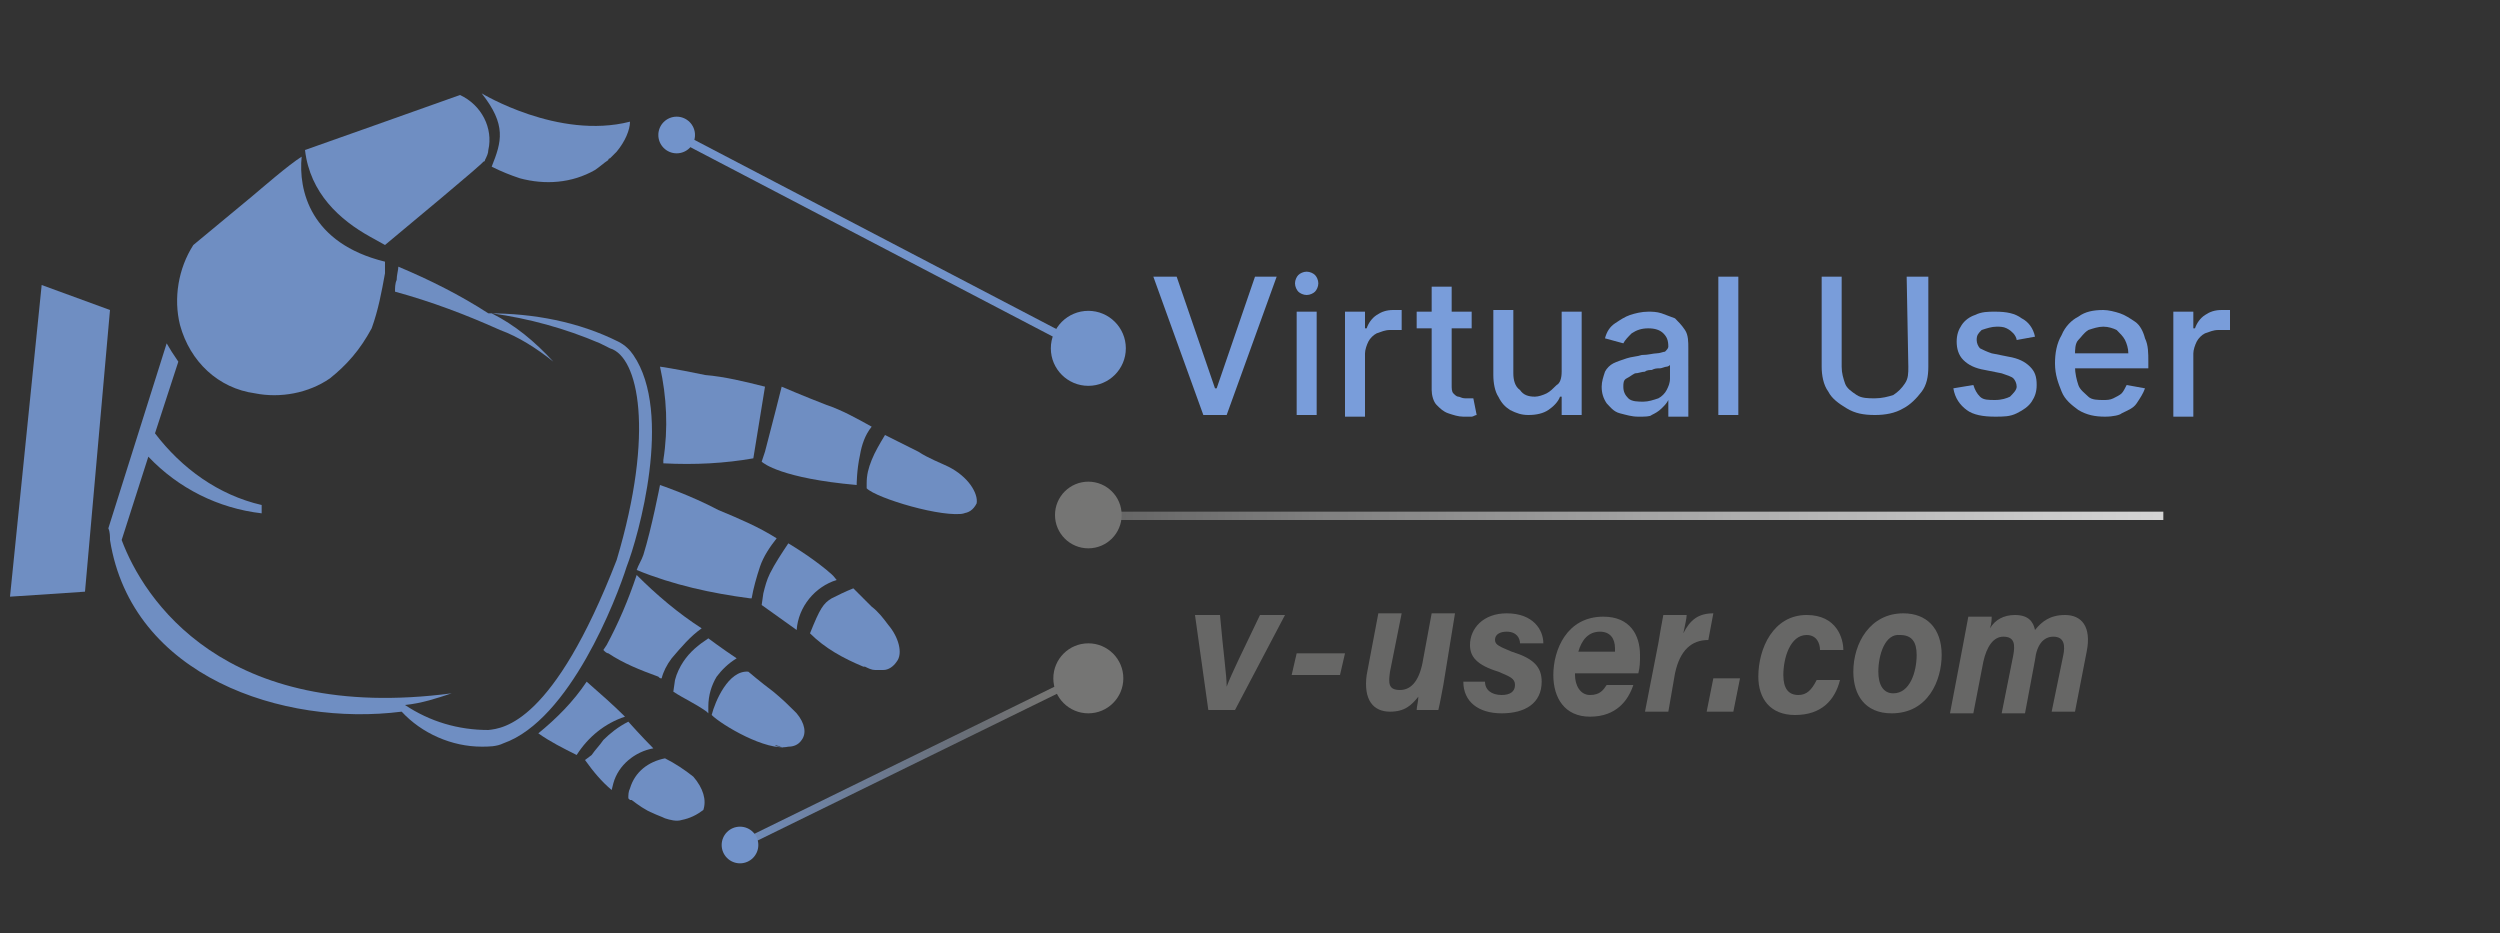 <?xml version="1.0" encoding="utf-8"?>
<!-- Generator: Adobe Illustrator 23.1.0, SVG Export Plug-In . SVG Version: 6.00 Build 0)  -->
<svg version="1.1" id="Layer_1" xmlns="http://www.w3.org/2000/svg" xmlns:xlink="http://www.w3.org/1999/xlink" x="0px" y="0px"
	 viewBox="0 0 150 56" style="enable-background:new 0 0 150 56;" xml:space="preserve">
<rect x="0" y="0" width="150" height="56" fill="#333333" stroke="none"/>
<style type="text/css">
	.st0{opacity:0.85;}
	.st1{fill:#799DDA;}
	.st2{opacity:0.9;}
	.st3{fill:#799DDA;stroke:#799DDA;stroke-width:0.5;stroke-miterlimit:10;}
	.st4{fill:url(#SVGID_1_);}
	.st5{fill:#7C7C7B;}
	.st6{fill:url(#SVGID_2_);}
	.st7{fill:#7C7C7B;stroke:#7C7C7B;stroke-miterlimit:10;}
	.st8{fill:#6D6D6C;}
</style>
<title>resize-blue-En</title>
<g id="white_hand_1_" class="st0">
	<path id="_Path__1_" class="st1" d="M46.5,44.7h0.2c0.1,0,0.2,0.1,0.3,0.1C46.8,44.8,46.6,44.7,46.5,44.7z"/>
	<path id="_Path_3_1_" class="st1" d="M29.3,9L29.3,9c0,0.2-0.1,0.4-0.2,0.6c0,0,0,0.1-0.1,0.1l0,0l0,0c0,0.1-4.7,4-5.9,5l-0.9-0.5
		l0,0c-1.8-1-3.6-2.6-3.9-5.2c3.4-1.2,4.8-1.7,9.3-3.3C28.9,6.3,29.6,7.7,29.3,9z"/>
	<path id="_Path_4_1_" class="st1" d="M37,9.1l-0.4,0.4l0,0c0,0-0.1,0-0.1,0.1l0,0l0,0c-0.3,0.2-0.5,0.4-0.8,0.6
		c-1.4,0.8-3,0.9-4.5,0.5c-0.6-0.2-1.1-0.4-1.7-0.7c0.6-1.5,0.9-2.5-0.6-4.4c0,0,4.6,2.8,8.9,1.7C37.8,7.8,37.5,8.5,37,9.1z"/>
	<path id="_Path_5_1_" class="st1" d="M32.3,44c1.1-0.9,2.1-1.9,2.9-3.1c0.8,0.7,1.6,1.4,2.3,2.1c-1.2,0.4-2.2,1.2-2.9,2.3l0,0
		C33.8,44.9,33,44.5,32.3,44z"/>
	<path id="_Compound_Path__1_" class="st1" d="M42.7,42.9L42.7,42.9c0.2-0.8,1-2.7,2.2-2.6c0,0,0.7,0.6,1.5,1.2
		c0.6,0.5,0.9,0.8,1.2,1.1l0,0l0.2,0.2l0,0c0.5,0.6,0.6,1.2,0.3,1.6c-0.2,0.3-0.5,0.4-0.8,0.4C46,45.1,43.3,43.5,42.7,42.9z
		 M46.5,44.7c0.1,0.1,0.2,0.1,0.4,0.1C46.8,44.8,46.7,44.7,46.5,44.7L46.5,44.7z M46.9,44.8L46.9,44.8C47,44.9,46.9,44.9,46.9,44.8
		L46.9,44.8z"/>
	<path id="_Path_6_1_" class="st1" d="M48.6,38c0.6-1.5,0.8-1.8,1.3-2.1c0.4-0.2,0.8-0.4,1.3-0.6l1.1,1.1c0.4,0.3,0.7,0.7,1,1.1
		c0.6,0.7,0.9,1.7,0.5,2.2c-0.2,0.3-0.5,0.5-0.8,0.5h-0.5c-0.2,0-0.4-0.1-0.6-0.2h-0.1C50.6,39.5,49.5,38.9,48.6,38z"/>
	<path id="_Path_7_1_" class="st1" d="M51.4,29.1L51.4,29.1c-4.5-0.4-5.6-1.3-5.7-1.4l0.2-0.6c0.4-1.5,1-3.9,1-3.9s1.4,0.6,2.7,1.1
		c0.9,0.3,1.8,0.8,2.7,1.3c-0.4,0.5-0.6,1.1-0.7,1.7C51.4,28.2,51.4,29.1,51.4,29.1z"/>
	<path id="_Path_8_1_" class="st1" d="M45.2,27.5L45.2,27.5c-1.7,0.3-3.5,0.4-5.4,0.3v-0.2c0.3-1.9,0.2-3.8-0.2-5.6
		c0,0,0.8,0.1,2.7,0.5c1.2,0.1,2.4,0.4,3.6,0.7L45.2,27.5C45.3,27.5,45.3,27.5,45.2,27.5z"/>
	<path id="_Path_9_1_" class="st1" d="M19.8,22.7c-1.3,0.9-3,1.2-4.5,0.9c-2.2-0.3-3.9-1.9-4.5-4.1c-0.4-1.6-0.1-3.4,0.8-4.8
		l3.5-2.9c0.6-0.5,2.2-1.9,3-2.4c-0.2,2,0.5,5.2,5,6.3v0.7c-0.2,1.1-0.4,2.2-0.8,3.3C21.6,21,20.8,21.9,19.8,22.7z"/>
	<path id="_Path_10_1_" class="st1" d="M37.7,47.9c0-0.2,0-0.4,0.1-0.6l0,0c0.3-1,1.1-1.6,2.1-1.8c0.6,0.3,1.2,0.7,1.7,1.1
		c0.6,0.7,0.8,1.4,0.6,2c-0.4,0.3-0.8,0.5-1.3,0.6c-0.3,0.1-0.7,0-1-0.1c-0.2-0.1-0.5-0.2-0.7-0.3c-0.5-0.2-0.9-0.5-1.3-0.8h-0.1
		L37.7,47.9L37.7,47.9z"/>
	<path id="_Path_11_1_" class="st1" d="M35.5,45.3c0.2-0.3,0.5-0.6,0.7-0.9c0.4-0.4,0.9-0.8,1.5-1.1c0,0,0.8,0.9,1.5,1.6
		c-1.1,0.2-2.1,1-2.4,2.1l0,0l-0.1,0.4c-0.6-0.5-1.1-1.1-1.6-1.8L35.5,45.3z"/>
	<path id="_Path_12_1_" class="st1" d="M40.4,41.5l0.1-0.7l0,0c0.1-0.4,0.3-0.8,0.5-1.1c0.4-0.6,0.9-1,1.5-1.4c0,0,0.8,0.6,1.7,1.2
		c-0.5,0.3-0.9,0.7-1.2,1.1c-0.3,0.5-0.5,1.1-0.5,1.8l0,0v0.4l-0.1-0.1C41.7,42.2,41,41.9,40.4,41.5z"/>
	<path id="_Path_13_1_" class="st1" d="M45.7,36.3l0.1-0.7l0,0c0.1-0.4,0.2-0.8,0.4-1.2c0.3-0.6,0.7-1.2,1.1-1.8
		c0,0,1.2,0.7,2.3,1.6c0.2,0.2,0.3,0.2,0.6,0.6c-1.3,0.4-2.3,1.6-2.4,3l0,0C47.1,37.3,46.4,36.8,45.7,36.3z"/>
	<path id="_Path_14_1_" class="st1" d="M36.4,38.7c0.7-1.3,1.3-2.7,1.8-4.2c1.2,1.2,2.5,2.3,3.9,3.2c-0.7,0.5-1.2,1.1-1.8,1.8
		c-0.3,0.4-0.5,0.8-0.6,1.2l0,0c-0.1,0-0.1,0-0.2-0.1c-1.1-0.4-2.1-0.8-3-1.4c-0.1,0-0.2-0.1-0.3-0.2l0,0L36.4,38.7z"/>
	<path id="_Path_15_1_" class="st1" d="M38.6,33.3c0.5-1.6,1-4.2,1-4.2s1.8,0.6,3.5,1.5c1.2,0.5,2.4,1,3.5,1.7
		c-0.4,0.5-0.8,1.1-1,1.7c-0.2,0.6-0.4,1.3-0.5,1.9H45c-2.3-0.3-4.6-0.8-6.8-1.7C38.3,33.9,38.5,33.6,38.6,33.3z"/>
	<path id="_Path_16_1_" class="st1" d="M52,29.3V29c0-0.5,0.1-0.9,0.3-1.4s0.5-1,0.8-1.5c0,0,1,0.5,2,1c0.6,0.4,1.4,0.7,1.8,0.9
		c1.2,0.6,1.8,1.6,1.7,2.2c-0.2,0.4-0.5,0.6-0.9,0.6h0.2C56.6,31.1,52.6,29.9,52,29.3z"/>
	<path id="_Path_17_1_" class="st1" d="M10.3,21.1l0.4,0.6L9.3,26c1.6,2.1,3.8,3.7,6.4,4.3v0.5c-2.6-0.3-5-1.5-6.8-3.4l-1.6,5
		c1.3,3.5,6.1,11,19.8,9.2c-0.9,0.3-1.8,0.6-2.8,0.7c1.5,1,3.2,1.5,5,1.5c0.9-0.1,3.9-0.4,7.7-10.2l0,0c2.3-7.7,1.3-12.2-0.4-12.7
		l0,0c-0.2-0.1-0.4-0.2-0.6-0.3c-2.1-0.9-4.3-1.5-6.5-1.8c1.4,0.7,2.6,1.7,3.7,2.9c-1-0.8-2.1-1.5-3.2-1.9c-2-0.9-4.1-1.7-6.3-2.3
		c0-0.2,0-0.5,0.1-0.7c0-0.3,0.1-0.6,0.1-0.8c1.9,0.8,3.7,1.7,5.4,2.8c2.7,0,5.4,0.5,7.8,1.7l0,0c0.4,0.2,0.7,0.5,0.9,0.8
		c2.4,3.5,0.3,10.9-0.4,12.7l0,0c-0.6,1.9-3.4,9.2-7.4,10.6c-0.4,0.2-0.9,0.2-1.3,0.2l0,0c-1.8,0-3.6-0.8-4.8-2.1
		C17,43.6,7.9,40.6,6.6,32.4c0-0.2,0-0.5-0.1-0.7L10,20.6L10.3,21.1z"/>
	<polygon id="_Path_18_1_" class="st1" points="2.5,17.1 6.6,18.6 5.1,35.5 0.6,35.8 	"/>
</g>
<g class="st2">
	<circle class="st3" cx="65.3" cy="20.9" r="2"/>
	<g>
		
			<rect x="52.9" y="0.5" transform="matrix(0.463 -0.886 0.886 0.463 15.57 54.99)" class="st1" width="0.5" height="28.3"/>
	</g>
	<circle class="st1" cx="40.6" cy="8.1" r="1.1"/>
</g>
<g class="st2">
	<g>
		
			<linearGradient id="SVGID_1_" gradientUnits="userSpaceOnUse" x1="-6212.136" y1="-296.167" x2="-6172.002" y2="-296.167" gradientTransform="matrix(-0.514 0 0 -1 -3130.574 -250.467)">
			<stop  offset="0" style="stop-color:#7C7C7B"/>
			<stop  offset="0.195" style="stop-color:#6F747C"/>
			<stop  offset="0.576" style="stop-color:#7386A5"/>
			<stop  offset="0.996" style="stop-color:#799DDA"/>
		</linearGradient>
		<polygon class="st4" points="44.5,50.9 44.3,50.5 64.7,40.5 64.9,40.9 		"/>
	</g>
	<circle class="st1" cx="44.4" cy="50.7" r="1.1"/>
	<circle class="st5" cx="65.3" cy="40.7" r="2.1"/>
</g>
<g class="st2">
	<g>
		
			<linearGradient id="SVGID_2_" gradientUnits="userSpaceOnUse" x1="-880.917" y1="-277.178" x2="-764.006" y2="-277.275" gradientTransform="matrix(1.036 8.220000e-03 8.220000e-03 -1 948.047 -239.601)">
			<stop  offset="0" style="stop-color:#171717"/>
			<stop  offset="0.154" style="stop-color:#474747"/>
			<stop  offset="0.38" style="stop-color:#888888"/>
			<stop  offset="0.586" style="stop-color:#BBBBBB"/>
			<stop  offset="0.765" style="stop-color:#E0E0E0"/>
			<stop  offset="0.909" style="stop-color:#F7F7F7"/>
			<stop  offset="1" style="stop-color:#FFFFFF"/>
		</linearGradient>
		<rect x="65.5" y="30.7" class="st6" width="64.3" height="0.5"/>
	</g>
	<circle class="st7" cx="65.3" cy="30.9" r="1.5"/>
</g>
<g id="_x35_0-30-h6" class="st2">
	<path class="st8" d="M73.2,36.9c0.2,2.3,0.4,3.6,0.4,4.3l0,0c0.3-0.8,0.9-2,2-4.3h1.5l-3,5.7h-1.6l-0.8-5.7H73.2z"/>
	<path class="st8" d="M80.7,39.2l-0.3,1.3h-2.9l0.3-1.3H80.7z"/>
	<path class="st8" d="M86.6,41.1c-0.1,0.5-0.2,1.1-0.3,1.5H85c0-0.2,0.1-0.5,0.1-0.8c-0.4,0.5-0.8,0.9-1.7,0.9c-1,0-1.6-0.7-1.4-2.2
		l0.7-3.7h1.4l-0.7,3.5c-0.1,0.7-0.1,1.1,0.6,1.1s1.2-0.6,1.4-1.9l0.5-2.7h1.4L86.6,41.1z"/>
	<path class="st8" d="M89.1,40.9c0,0.5,0.4,0.8,1,0.8c0.5,0,0.8-0.2,0.8-0.6c0-0.4-0.3-0.5-1-0.8c-1.3-0.4-1.7-0.9-1.7-1.6
		c0-1,0.8-1.9,2.2-1.9c1.6,0,2.2,1,2.2,1.8h-1.4c0-0.3-0.2-0.7-0.8-0.7c-0.3,0-0.7,0.1-0.7,0.5c0,0.3,0.3,0.4,1,0.7
		c1.3,0.4,1.8,0.9,1.8,1.8c0,1.3-1,1.9-2.4,1.9s-2.3-0.7-2.3-1.9H89.1z"/>
	<path class="st8" d="M94.5,40.2c0,0.1,0,0.2,0,0.3c0,0.6,0.3,1.2,0.9,1.2s0.8-0.3,1-0.6H98C97.7,42,97,43,95.4,43
		c-1.5,0-2.2-1.1-2.2-2.5c0-1.5,0.8-3.5,3-3.5c1.6,0,2.2,1.1,2.2,2.3c0,0.4,0,0.7-0.1,1.1h-3.8V40.2z M96.9,39.1c0-0.1,0-0.1,0-0.2
		c0-0.6-0.3-1-0.9-1c-0.7,0-1.1,0.5-1.3,1.2H96.9z"/>
	<path class="st8" d="M99.5,38.6c0.1-0.6,0.2-1.2,0.3-1.7h1.4c0,0.2-0.1,0.6-0.2,1.1c0.4-0.8,0.9-1.2,1.8-1.2l-0.3,1.6
		c-1,0-1.7,0.6-2,2l-0.4,2.3h-1.4L99.5,38.6z"/>
	<path class="st8" d="M102.4,42.7l0.4-2h1.6l-0.4,2H102.4z"/>
	<path class="st8" d="M110.4,40.8c-0.3,1.2-1.1,2.1-2.7,2.1c-1.5,0-2.2-1-2.2-2.3c0-1.7,0.9-3.7,2.9-3.7c1.8,0,2.2,1.4,2.2,2.1h-1.4
		c0-0.4-0.2-0.9-0.8-0.9c-1,0-1.4,1.4-1.4,2.4c0,0.8,0.3,1.2,0.9,1.2c0.5,0,0.8-0.3,1.1-0.9C109,40.8,110.4,40.8,110.4,40.8z"/>
	<path class="st8" d="M116.5,39.3c0,1.5-0.8,3.5-3,3.5c-1.6,0-2.3-1.1-2.3-2.5c0-1.7,1-3.5,3-3.5C115.6,36.8,116.5,37.7,116.5,39.3z
		 M112.7,40.3c0,0.8,0.3,1.3,0.9,1.3c1,0,1.4-1.3,1.4-2.3c0-0.8-0.3-1.2-1-1.2C113.1,38,112.7,39.3,112.7,40.3z"/>
	<path class="st8" d="M117.8,38.6c0.1-0.5,0.2-1.1,0.3-1.6h1.4c0,0.1,0,0.4-0.1,0.7c0.3-0.5,0.8-0.8,1.5-0.8c0.8,0,1.1,0.4,1.2,0.9
		c0.4-0.5,0.9-0.9,1.8-0.9c1,0,1.6,0.7,1.3,2.2l-0.7,3.6h-1.4l0.7-3.4c0.1-0.5,0.1-1.1-0.6-1.1c-0.6,0-1,0.5-1.1,1.4l-0.6,3.2h-1.4
		l0.7-3.5c0.1-0.6,0.1-1.1-0.6-1.1c-0.6,0-1,0.6-1.2,1.5l-0.6,3.1H117L117.8,38.6z"/>
</g>
<g>
	<path class="st1" d="M70.6,16.6l2.3,6.7H73l2.3-6.7h1.3l-3,8.3h-1.4l-3-8.3C69.2,16.6,70.6,16.6,70.6,16.6z"/>
	<path class="st1" d="M78.4,17.7c-0.2,0-0.4-0.1-0.5-0.2s-0.2-0.3-0.2-0.5s0.1-0.4,0.2-0.5s0.3-0.2,0.5-0.2s0.4,0.1,0.5,0.2
		s0.2,0.3,0.2,0.5s-0.1,0.4-0.2,0.5S78.6,17.7,78.4,17.7z M77.8,24.9v-6.2H79v6.2C79,24.9,77.8,24.9,77.8,24.9z"/>
	<path class="st1" d="M80.7,24.9v-6.2h1.2v1H82c0.1-0.3,0.3-0.6,0.6-0.8c0.3-0.2,0.6-0.3,1-0.3c0.1,0,0.2,0,0.3,0c0.1,0,0.2,0,0.2,0
		v1.2c0,0-0.1,0-0.3,0s-0.2,0-0.4,0c-0.3,0-0.5,0.1-0.8,0.2c-0.2,0.1-0.4,0.3-0.5,0.5s-0.2,0.5-0.2,0.7V25h-1.2V24.9z"/>
	<path class="st1" d="M88.3,18.7v1H85v-1H88.3z M85.9,17.2h1.2v5.9c0,0.2,0,0.4,0.1,0.5s0.2,0.2,0.3,0.2c0.1,0,0.2,0.1,0.4,0.1
		c0.1,0,0.2,0,0.3,0c0.1,0,0.1,0,0.2,0l0.2,1c-0.1,0-0.2,0.1-0.3,0.1s-0.3,0-0.5,0c-0.3,0-0.6-0.1-0.9-0.2s-0.5-0.3-0.7-0.5
		s-0.3-0.6-0.3-0.9C85.9,23.4,85.9,17.2,85.9,17.2z"/>
	<path class="st1" d="M93.7,22.3v-3.6h1.2v6.2h-1.2v-1.1h-0.1c-0.1,0.3-0.4,0.6-0.7,0.8c-0.3,0.2-0.7,0.3-1.2,0.3
		c-0.4,0-0.7-0.1-1.1-0.3c-0.3-0.2-0.5-0.4-0.7-0.8c-0.2-0.3-0.3-0.8-0.3-1.3v-3.9h1.2v3.8c0,0.4,0.1,0.8,0.4,1
		c0.2,0.3,0.5,0.4,0.9,0.4c0.2,0,0.5-0.1,0.7-0.2s0.4-0.3,0.6-0.5C93.6,23,93.7,22.7,93.7,22.3z"/>
	<path class="st1" d="M98.3,25c-0.4,0-0.7-0.1-1.1-0.2s-0.6-0.4-0.8-0.6c-0.2-0.3-0.3-0.6-0.3-1c0-0.3,0.1-0.6,0.2-0.9
		c0.1-0.2,0.3-0.4,0.5-0.5s0.5-0.2,0.8-0.3c0.3-0.1,0.6-0.1,0.9-0.2c0.4,0,0.7-0.1,0.9-0.1c0.2,0,0.4-0.1,0.5-0.1
		c0.1-0.1,0.2-0.2,0.2-0.3l0,0c0-0.4-0.1-0.6-0.3-0.8c-0.2-0.2-0.5-0.3-0.9-0.3s-0.7,0.1-1,0.3c-0.2,0.2-0.4,0.4-0.5,0.6l-1.1-0.3
		c0.1-0.4,0.3-0.7,0.6-0.9s0.6-0.4,0.9-0.5s0.7-0.2,1.1-0.2c0.2,0,0.5,0,0.8,0.1s0.5,0.2,0.8,0.3c0.2,0.2,0.4,0.4,0.6,0.7
		c0.2,0.3,0.2,0.7,0.2,1.1V25h-1.2v-1l0,0c-0.1,0.2-0.2,0.3-0.4,0.5c-0.2,0.2-0.4,0.3-0.6,0.4C99,25,98.7,25,98.3,25z M98.6,24.1
		c0.3,0,0.6-0.1,0.9-0.2c0.2-0.1,0.4-0.3,0.5-0.5s0.2-0.4,0.2-0.7v-0.8c0,0-0.1,0.1-0.2,0.1s-0.3,0.1-0.4,0.1c-0.2,0-0.3,0-0.5,0.1
		c-0.1,0-0.3,0-0.4,0.1c-0.2,0-0.4,0.1-0.6,0.1c-0.2,0.1-0.3,0.2-0.5,0.3s-0.2,0.3-0.2,0.5c0,0.3,0.1,0.5,0.3,0.7
		S98.3,24.1,98.6,24.1z"/>
	<path class="st1" d="M104.3,16.6v8.3h-1.2v-8.3C103.1,16.6,104.3,16.6,104.3,16.6z"/>
	<path class="st1" d="M114.4,16.6h1.3V22c0,0.6-0.1,1.1-0.4,1.5s-0.7,0.8-1.1,1c-0.5,0.3-1.1,0.4-1.7,0.4c-0.7,0-1.2-0.1-1.7-0.4
		s-0.9-0.6-1.1-1c-0.3-0.4-0.4-1-0.4-1.5v-5.4h1.2V22c0,0.4,0.1,0.7,0.2,1s0.4,0.5,0.7,0.7c0.3,0.2,0.7,0.2,1.1,0.2s0.8-0.1,1.1-0.2
		c0.3-0.2,0.5-0.4,0.7-0.7c0.2-0.3,0.2-0.6,0.2-1L114.4,16.6L114.4,16.6z"/>
	<path class="st1" d="M122.1,20.2l-1.1,0.2c0-0.1-0.1-0.3-0.2-0.4s-0.2-0.2-0.4-0.3c-0.2-0.1-0.4-0.1-0.6-0.1
		c-0.3,0-0.6,0.1-0.9,0.2c-0.2,0.2-0.3,0.3-0.3,0.6c0,0.2,0.1,0.4,0.2,0.5c0.2,0.1,0.4,0.2,0.7,0.3l1,0.2c0.6,0.1,1,0.3,1.3,0.6
		c0.3,0.3,0.4,0.6,0.4,1.1c0,0.4-0.1,0.7-0.3,1c-0.2,0.3-0.5,0.5-0.9,0.7s-0.8,0.2-1.3,0.2c-0.7,0-1.3-0.1-1.7-0.4
		c-0.4-0.3-0.7-0.7-0.8-1.3l1.2-0.2c0.1,0.3,0.2,0.5,0.4,0.7s0.5,0.2,0.9,0.2s0.7-0.1,0.9-0.2c0.2-0.2,0.4-0.4,0.4-0.6
		s-0.1-0.4-0.2-0.5s-0.4-0.2-0.7-0.3l-1-0.2c-0.6-0.1-1-0.3-1.3-0.6s-0.4-0.7-0.4-1.1s0.1-0.7,0.3-1s0.5-0.5,0.8-0.6
		c0.4-0.2,0.8-0.2,1.2-0.2c0.7,0,1.2,0.1,1.6,0.4C121.7,19.3,122,19.7,122.1,20.2z"/>
	<path class="st1" d="M126.3,25c-0.6,0-1.1-0.1-1.6-0.4c-0.4-0.3-0.8-0.6-1-1.1s-0.4-1-0.4-1.7c0-0.6,0.1-1.2,0.4-1.7
		c0.2-0.5,0.6-0.9,1-1.1c0.4-0.3,0.9-0.4,1.5-0.4c0.3,0,0.7,0.1,1,0.2s0.6,0.3,0.9,0.5s0.5,0.6,0.6,1c0.2,0.4,0.2,0.9,0.2,1.4v0.4
		H124v-0.9h3.7c0-0.3-0.1-0.6-0.2-0.8c-0.1-0.2-0.3-0.4-0.5-0.6c-0.2-0.1-0.5-0.2-0.8-0.2s-0.6,0.1-0.9,0.2
		c-0.3,0.2-0.4,0.4-0.6,0.6s-0.2,0.6-0.2,0.9V22c0,0.4,0.1,0.8,0.2,1.1c0.1,0.3,0.4,0.5,0.6,0.7s0.6,0.2,0.9,0.2
		c0.2,0,0.4,0,0.6-0.1s0.4-0.2,0.5-0.3c0.1-0.1,0.2-0.3,0.3-0.5l1.1,0.2c-0.1,0.3-0.3,0.6-0.5,0.9s-0.5,0.4-0.9,0.6
		C127.2,24.9,126.8,25,126.3,25z"/>
	<path class="st1" d="M130.4,24.9v-6.2h1.2v1h0.1c0.1-0.3,0.3-0.6,0.6-0.8c0.3-0.2,0.6-0.3,1-0.3c0.1,0,0.2,0,0.3,0s0.2,0,0.2,0v1.2
		c0,0-0.1,0-0.3,0s-0.2,0-0.4,0c-0.3,0-0.5,0.1-0.8,0.2c-0.2,0.1-0.4,0.3-0.5,0.5s-0.2,0.5-0.2,0.7V25h-1.2V24.9z"/>
</g>
</svg>
